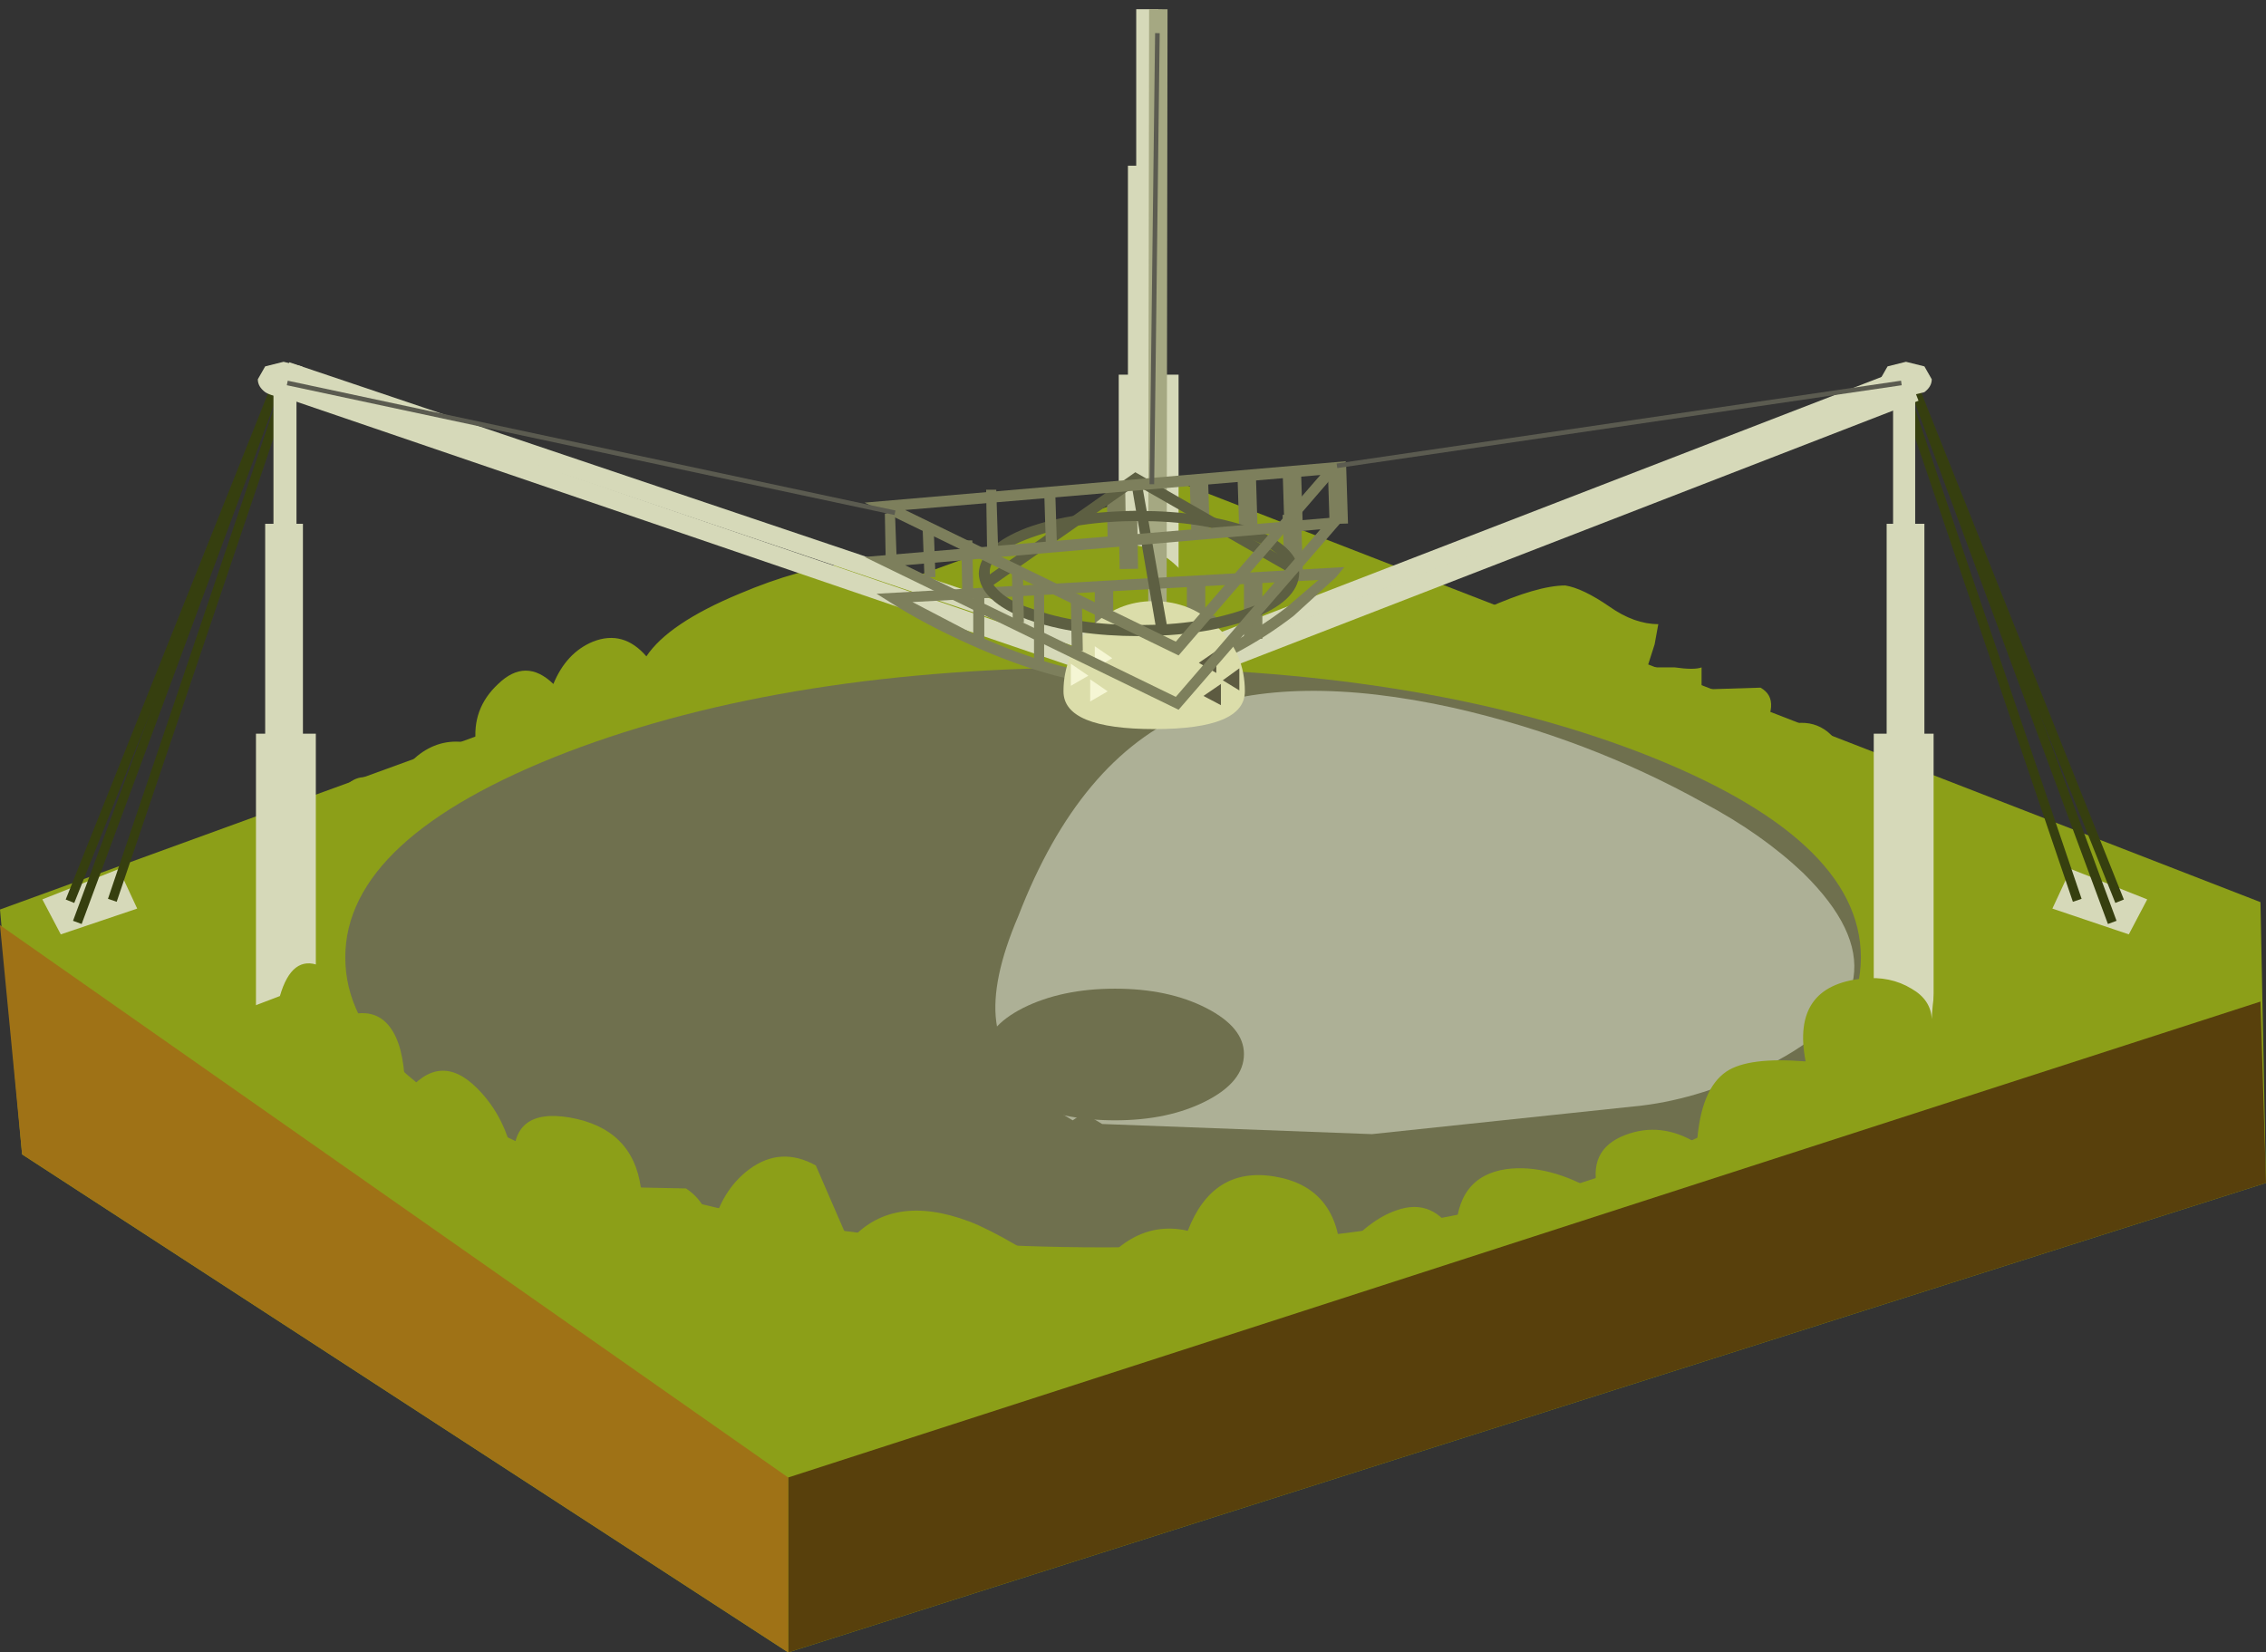 <?xml version="1.0" encoding="UTF-8" standalone="no"?>
<svg xmlns:xlink="http://www.w3.org/1999/xlink" height="89.75px" width="123.05px" xmlns="http://www.w3.org/2000/svg">
  <rect width="100%" height="100%" fill="#333333" stroke="none"/>
  <g transform="matrix(1.0, 0.0, 0.0, 1.0, 61.5, 45.1)">
    <path d="M61.25 3.9 L61.55 19.15 -18.7 44.65 -60.3 17.6 -61.5 4.3 2.4 -18.95 61.25 3.9" fill="#8c9f18" fill-rule="evenodd" stroke="none"/>
    <path d="M2.5 -24.75 L2.5 -9.0 -0.75 -9.0 -0.75 -24.75 2.5 -24.75" fill="#d6d9b9" fill-rule="evenodd" stroke="none"/>
    <path d="M1.8 -36.1 L1.8 -20.35 -0.25 -20.35 -0.25 -36.1 1.8 -36.1" fill="#d6d9b9" fill-rule="evenodd" stroke="none"/>
    <path d="M1.4 -44.6 L1.4 -35.45 0.2 -35.45 0.2 -44.6 1.4 -44.6" fill="#d6d9b9" fill-rule="evenodd" stroke="none"/>
    <path d="M7.4 -16.4 Q10.05 -17.0 8.65 -13.3 10.25 -14.25 11.3 -13.9 12.4 -13.5 12.2 -11.8 L13.95 -10.85 15.45 -9.7 15.75 -9.7 Q16.15 -10.75 19.2 -12.05 22.0 -13.3 23.5 -13.3 24.45 -13.15 25.9 -12.15 27.25 -11.2 28.55 -11.2 L28.35 -10.1 27.95 -8.85 29.45 -8.85 Q30.5 -8.7 30.9 -8.85 L30.9 -7.65 34.1 -7.75 Q35.35 -7.05 33.9 -4.95 36.3 -6.5 37.75 -5.35 39.2 -4.15 38.05 -1.7 39.95 -1.7 41.0 -0.8 42.25 0.25 41.05 1.85 L42.15 3.7 Q42.35 4.45 41.9 5.75 41.9 6.05 42.25 6.3 L42.8 6.9 42.5 8.1 42.8 7.8 43.1 7.5 Q46.2 10.6 41.3 16.05 37.35 20.4 33.0 22.35 28.1 24.85 21.9 26.05 L10.15 26.8 -0.85 26.15 Q-7.4 25.75 -11.85 25.95 L-22.15 25.5 Q-25.65 24.85 -31.75 22.65 -39.15 19.65 -45.15 14.95 -48.4 12.35 -47.5 8.85 -46.4 4.75 -47.8 2.75 -45.45 1.0 -43.65 0.7 L-43.05 0.1 Q-43.5 -1.9 -42.45 -2.65 -41.4 -3.35 -40.1 -2.0 -39.65 -3.6 -38.4 -4.35 -37.15 -5.1 -35.65 -4.65 -35.9 -6.6 -34.45 -7.95 -32.95 -9.4 -31.45 -7.95 -30.75 -9.65 -29.3 -10.25 -27.65 -10.9 -26.4 -9.45 -25.2 -11.25 -21.35 -12.85 -18.05 -14.25 -15.4 -14.5 L-11.15 -13.75 -7.1 -13.9 Q-6.95 -13.6 -6.95 -13.2 L-6.8 -12.7 Q-4.55 -15.4 -3.25 -12.4 -2.8 -15.4 -0.55 -15.5 1.65 -15.65 3.3 -13.3 4.85 -15.85 7.4 -16.4" fill="#8c9f18" fill-rule="evenodd" stroke="none"/>
    <path d="M-1.6 -8.85 Q15.45 -8.85 27.5 -4.25 39.55 0.4 39.55 6.9 39.55 13.4 27.5 18.05 15.45 22.65 -1.6 22.65 -18.65 22.65 -30.7 18.05 -42.75 13.45 -42.75 6.9 -42.75 0.4 -30.7 -4.25 -18.65 -8.85 -1.6 -8.85" fill="#6f704e" fill-rule="evenodd" stroke="none"/>
    <path d="M31.0 -1.5 Q34.2 0.2 36.45 2.35 39.55 5.4 39.15 8.0 38.75 10.65 34.45 12.8 30.95 14.55 27.65 14.95 L13.0 16.5 -1.65 15.95 -2.65 15.35 -3.25 15.75 Q-7.0 13.6 -7.4 10.4 -7.7 8.15 -6.2 4.65 -2.9 -3.9 3.1 -6.45 8.65 -8.6 17.45 -6.65 24.7 -5.0 31.0 -1.5" fill="#adb096" fill-rule="evenodd" stroke="none"/>
    <path d="M-54.05 4.25 L-58.2 5.65 -59.2 3.75 -55.05 2.1 -54.05 4.25" fill="#d6d9b9" fill-rule="evenodd" stroke="none"/>
    <path d="M-46.45 -24.3 L-57.7 3.85" fill="none" stroke="#363f0f" stroke-linecap="butt" stroke-linejoin="miter-clip" stroke-miterlimit="4.0" stroke-width="0.5"/>
    <path d="M-46.45 -24.3 L-57.3 5.0" fill="none" stroke="#363f0f" stroke-linecap="butt" stroke-linejoin="miter-clip" stroke-miterlimit="4.0" stroke-width="0.5"/>
    <path d="M-45.9 -24.3 L-55.4 3.8" fill="none" stroke="#363f0f" stroke-linecap="butt" stroke-linejoin="miter-clip" stroke-miterlimit="4.0" stroke-width="0.5"/>
    <path d="M-44.7 -24.5 Q-44.7 -24.1 -45.1 -23.8 -45.5 -23.55 -46.1 -23.55 -46.7 -23.55 -47.1 -23.8 -47.5 -24.1 -47.5 -24.5 L-47.1 -25.2 -46.1 -25.45 -45.1 -25.2 -44.7 -24.5" fill="#d6d9b9" fill-rule="evenodd" stroke="none"/>
    <path d="M-47.6 -5.25 L-44.35 -5.25 -44.35 10.5 -47.6 10.5 -47.6 -5.25" fill="#d6d9b9" fill-rule="evenodd" stroke="none"/>
    <path d="M-45.05 -16.65 L-45.05 -0.9 -47.1 -0.9 -47.1 -16.65 -45.05 -16.65" fill="#d6d9b9" fill-rule="evenodd" stroke="none"/>
    <path d="M-45.4 -25.15 L-45.4 -16.0 -46.65 -16.0 -46.65 -25.15 -45.4 -25.15" fill="#d6d9b9" fill-rule="evenodd" stroke="none"/>
    <path d="M49.95 4.25 L50.95 2.1 55.1 3.75 54.1 5.65 49.95 4.25" fill="#d6d9b9" fill-rule="evenodd" stroke="none"/>
    <path d="M42.35 -24.3 L53.6 3.85" fill="none" stroke="#363f0f" stroke-linecap="butt" stroke-linejoin="miter-clip" stroke-miterlimit="4.0" stroke-width="0.5"/>
    <path d="M42.35 -24.3 L53.2 5.0" fill="none" stroke="#363f0f" stroke-linecap="butt" stroke-linejoin="miter-clip" stroke-miterlimit="4.0" stroke-width="0.5"/>
    <path d="M41.75 -24.3 L51.3 3.8" fill="none" stroke="#363f0f" stroke-linecap="butt" stroke-linejoin="miter-clip" stroke-miterlimit="4.0" stroke-width="0.5"/>
    <path d="M40.6 -24.5 L41.0 -25.2 42.0 -25.45 43.0 -25.2 43.4 -24.5 Q43.4 -24.1 43.0 -23.8 L42.0 -23.55 Q40.6 -23.55 40.6 -24.5" fill="#d6d9b9" fill-rule="evenodd" stroke="none"/>
    <path d="M43.5 -5.25 L43.5 10.5 40.25 10.5 40.25 -5.25 43.5 -5.25" fill="#d6d9b9" fill-rule="evenodd" stroke="none"/>
    <path d="M40.95 -16.65 L43.0 -16.65 43.0 -0.9 40.95 -0.9 40.95 -16.65" fill="#d6d9b9" fill-rule="evenodd" stroke="none"/>
    <path d="M41.3 -25.15 L42.5 -25.15 42.5 -16.0 41.3 -16.0 41.3 -25.15" fill="#d6d9b9" fill-rule="evenodd" stroke="none"/>
    <path d="M44.3 11.05 Q43.0 12.95 40.15 13.45 41.25 16.05 39.3 16.9 36.6 17.45 35.4 17.9 33.85 18.4 31.95 19.75 L28.55 22.05 Q25.45 23.45 20.35 23.85 L11.9 24.75 3.85 25.3 -2.25 24.9 -2.35 25.05 -2.65 24.85 -4.45 24.75 Q-6.5 24.6 -12.9 24.7 -18.7 24.65 -20.5 23.55 -23.05 24.95 -27.05 23.1 -31.15 21.2 -31.15 18.2 L-33.6 18.0 Q-36.8 17.4 -40.8 15.35 -46.05 12.65 -48.4 9.8 L-46.3 9.0 Q-45.65 6.75 -44.15 7.35 -42.6 7.95 -43.05 10.2 -41.05 9.4 -40.15 10.95 -39.5 12.05 -39.5 14.35 -37.65 11.95 -35.6 14.0 -34.0 15.6 -33.6 18.0 -33.75 15.05 -30.55 15.6 -27.15 16.2 -26.7 19.4 L-24.25 19.45 Q-23.1 20.2 -22.85 21.75 -22.35 19.55 -20.8 18.4 -19.1 17.15 -17.2 18.2 L-15.4 22.35 Q-13.1 19.65 -8.85 21.25 -6.9 22.0 -2.65 24.85 L-2.25 24.9 Q-1.6 23.15 -0.25 22.3 1.25 21.35 3.0 21.75 4.35 18.25 7.7 18.8 11.05 19.35 11.3 22.95 12.85 21.15 14.3 20.65 16.35 19.9 17.55 22.05 17.55 18.8 20.3 18.4 22.6 18.1 25.3 19.7 24.65 17.35 26.75 16.55 28.7 15.8 30.65 17.0 30.85 14.05 32.25 13.1 33.45 12.3 36.55 12.55 35.75 8.45 39.65 8.05 41.15 7.9 42.3 8.6 43.35 9.2 43.4 10.25 43.45 8.8 44.0 6.6 45.65 8.95 44.3 11.05" fill="#8c9f18" fill-rule="evenodd" stroke="none"/>
    <path d="M61.25 9.3 L61.55 19.15 -18.7 44.65 -18.7 35.15 61.25 9.3" fill="#58400c" fill-rule="evenodd" stroke="none"/>
    <path d="M-18.7 44.65 L-60.3 17.6 -61.5 5.15 -18.7 35.15 -18.7 44.65" fill="#9f7216" fill-rule="evenodd" stroke="none"/>
    <path d="M1.4 -44.6 L1.35 -11.25" fill="none" stroke="#a5a882" stroke-linecap="butt" stroke-linejoin="miter-clip" stroke-miterlimit="4.0" stroke-width="1.0"/>
    <path d="M-0.25 -17.35 L-0.2 -14.2" fill="none" stroke="#7d7f5c" stroke-linecap="butt" stroke-linejoin="miter-clip" stroke-miterlimit="4.0" stroke-width="1.0"/>
    <path d="M42.5 -23.8 L1.35 -7.85 -46.25 -24.1" fill="none" stroke="#d6d9b9" stroke-linecap="butt" stroke-linejoin="miter-clip" stroke-miterlimit="4.0" stroke-width="1.0"/>
    <path d="M-45.95 -24.95 L1.5 -8.95 42.25 -24.7" fill="none" stroke="#d6d9b9" stroke-linecap="butt" stroke-linejoin="miter-clip" stroke-miterlimit="4.0" stroke-width="1.0"/>
    <path d="M-1.55 -8.4 L-1.55 -13.2" fill="none" stroke="#7d7f5c" stroke-linecap="butt" stroke-linejoin="miter-clip" stroke-miterlimit="4.0" stroke-width="1.0"/>
    <path d="M3.45 -8.75 L3.45 -13.55" fill="none" stroke="#7d7f5c" stroke-linecap="butt" stroke-linejoin="miter-clip" stroke-miterlimit="4.0" stroke-width="1.0"/>
    <path d="M6.55 -10.4 L6.55 -13.8" fill="none" stroke="#7d7f5c" stroke-linecap="butt" stroke-linejoin="miter-clip" stroke-miterlimit="4.0" stroke-width="1.0"/>
    <path d="M-0.75 -11.5 L-0.7 -8.3" fill="none" stroke="#7d7f5c" stroke-linecap="butt" stroke-linejoin="miter-clip" stroke-miterlimit="4.0" stroke-width="1.0"/>
    <path d="M4.0 -11.65 L4.05 -8.45" fill="none" stroke="#7d7f5c" stroke-linecap="butt" stroke-linejoin="miter-clip" stroke-miterlimit="4.0" stroke-width="1.0"/>
    <path d="M8.65 -17.15 L8.75 -13.95" fill="none" stroke="#7d7f5c" stroke-linecap="butt" stroke-linejoin="miter-clip" stroke-miterlimit="4.0" stroke-width="1.0"/>
    <path d="M11.1 -19.8 L11.2 -16.65" fill="none" stroke="#7d7f5c" stroke-linecap="butt" stroke-linejoin="miter-clip" stroke-miterlimit="4.0" stroke-width="1.0"/>
    <path d="M8.65 -19.55 L8.75 -16.35" fill="none" stroke="#7d7f5c" stroke-linecap="butt" stroke-linejoin="miter-clip" stroke-miterlimit="4.0" stroke-width="1.0"/>
    <path d="M6.2 -19.25 L6.3 -16.05" fill="none" stroke="#7d7f5c" stroke-linecap="butt" stroke-linejoin="miter-clip" stroke-miterlimit="4.0" stroke-width="1.0"/>
    <path d="M3.6 -19.15 L3.7 -15.95" fill="none" stroke="#7d7f5c" stroke-linecap="butt" stroke-linejoin="miter-clip" stroke-miterlimit="4.0" stroke-width="1.0"/>
    <path d="M-0.9 -18.7 L-0.85 -15.5" fill="none" stroke="#7d7f5c" stroke-linecap="butt" stroke-linejoin="miter-clip" stroke-miterlimit="4.0" stroke-width="1.0"/>
    <path d="M2.15 -8.2 L-0.3 -7.85 Q-3.85 -7.85 -8.85 -10.1 -11.3 -11.2 -13.1 -12.35 L-13.9 -12.85 11.5 -14.3 11.05 -13.75 8.75 -11.65 Q5.7 -9.3 2.15 -8.2 M10.1 -13.6 L-11.95 -12.4 -8.6 -10.65 Q-3.6 -8.4 -0.3 -8.4 L1.95 -8.75 Q5.25 -9.75 8.35 -12.1 L10.1 -13.6" fill="#7d7f5c" fill-rule="evenodd" stroke="none"/>
    <path d="M6.1 -7.55 Q6.1 -5.5 1.2 -5.5 -3.75 -5.5 -3.75 -7.55 -3.75 -9.55 -2.3 -11.0 -0.85 -12.45 1.15 -12.45 3.2 -12.45 4.65 -11.0 6.1 -9.6 6.1 -7.55" fill="#dbddaa" fill-rule="evenodd" stroke="none"/>
    <path d="M-2.3 -8.2 L-1.35 -7.55 -2.3 -7.0 -2.3 -8.2" fill="#f5f6d4" fill-rule="evenodd" stroke="none"/>
    <path d="M-3.35 -9.05 L-2.4 -8.4 -3.35 -7.85 -3.35 -9.05" fill="#f5f6d4" fill-rule="evenodd" stroke="none"/>
    <path d="M-2.05 -10.0 L-1.1 -9.35 -2.05 -8.8 -2.05 -10.0" fill="#f5f6d4" fill-rule="evenodd" stroke="none"/>
    <path d="M4.8 -7.95 L4.8 -6.8 3.85 -7.3 4.8 -7.95" fill="#5d5b41" fill-rule="evenodd" stroke="none"/>
    <path d="M5.8 -8.8 L5.8 -7.6 4.9 -8.15 5.8 -8.8" fill="#5d5b41" fill-rule="evenodd" stroke="none"/>
    <path d="M4.55 -9.75 L4.55 -8.55 Q4.1 -8.8 3.6 -9.1 L4.55 -9.75" fill="#5d5b41" fill-rule="evenodd" stroke="none"/>
    <path d="M9.05 -13.95 Q9.0 -12.45 6.4 -11.45 3.8 -10.55 0.35 -10.55 -3.15 -10.55 -5.7 -11.45 -8.3 -12.45 -8.35 -13.95 -8.3 -15.45 -5.7 -16.45 -3.15 -17.35 0.35 -17.35 3.8 -17.35 6.4 -16.45 9.0 -15.45 9.05 -13.95 M0.35 -16.8 Q-3.05 -16.8 -5.5 -15.9 -7.85 -15.05 -7.75 -13.95 -7.8 -13.5 -7.2 -12.95 -6.6 -12.4 -5.5 -12.05 -3.05 -11.15 0.35 -11.15 3.75 -11.15 6.2 -12.05 7.25 -12.4 7.85 -12.95 8.45 -13.5 8.45 -13.95 8.45 -15.05 6.2 -15.9 3.75 -16.8 0.35 -16.8" fill="#5d5f42" fill-rule="evenodd" stroke="none"/>
    <path d="M0.2 -18.75 L-7.6 -13.3 -7.9 -13.8 0.15 -19.45 8.8 -14.5 8.5 -14.0 0.2 -18.75" fill="#5d5f42" fill-rule="evenodd" stroke="none"/>
    <path d="M1.3 -10.85 L-0.1 -19.05 0.45 -19.15 1.9 -10.95 1.3 -10.85" fill="#5d5f42" fill-rule="evenodd" stroke="none"/>
    <path d="M-8.65 -10.4 L-8.65 -12.65 -8.05 -12.65 -8.05 -10.4 -8.65 -10.4" fill="#7d7f5c" fill-rule="evenodd" stroke="none"/>
    <path d="M-5.35 -9.1 L-5.35 -12.8 -4.8 -12.8 -4.8 -9.1 -5.35 -9.1" fill="#7d7f5c" fill-rule="evenodd" stroke="none"/>
    <path d="M2.5 -6.55 L-14.55 -14.85 11.6 -17.05 2.5 -6.55 M10.2 -16.35 L-12.35 -14.4 2.35 -7.25 10.2 -16.35" fill="#7d7f5c" fill-rule="evenodd" stroke="none"/>
    <path d="M2.5 -9.5 L-14.55 -17.8 11.6 -20.05 2.5 -9.5 M10.2 -19.3 L-12.35 -17.4 2.35 -10.25 10.2 -19.3" fill="#7d7f5c" fill-rule="evenodd" stroke="none"/>
    <path d="M-13.45 -17.2 L-12.9 -17.25 -12.8 -14.5 -13.4 -14.45 -13.45 -17.2" fill="#7d7f5c" fill-rule="evenodd" stroke="none"/>
    <path d="M-11.4 -16.45 L-10.8 -16.5 -10.7 -13.75 -11.3 -13.75 -11.4 -16.45" fill="#7d7f5c" fill-rule="evenodd" stroke="none"/>
    <path d="M-9.3 -15.75 L-8.7 -15.75 -8.65 -13.0 -9.25 -13.0 -9.3 -15.75" fill="#7d7f5c" fill-rule="evenodd" stroke="none"/>
    <path d="M-6.55 -14.0 L-5.95 -14.05 -5.9 -11.3 -6.5 -11.25 -6.55 -14.0" fill="#7d7f5c" fill-rule="evenodd" stroke="none"/>
    <path d="M-3.35 -12.45 L-2.75 -12.5 -2.7 -9.75 -3.3 -9.7 -3.35 -12.45" fill="#7d7f5c" fill-rule="evenodd" stroke="none"/>
    <path d="M-4.8 -18.5 L-4.2 -18.5 -4.1 -15.3 -4.7 -15.3 -4.8 -18.5" fill="#7d7f5c" fill-rule="evenodd" stroke="none"/>
    <path d="M-7.95 -18.5 L-7.4 -18.5 -7.3 -15.3 -7.9 -15.3 -7.95 -18.5" fill="#7d7f5c" fill-rule="evenodd" stroke="none"/>
    <path d="M-45.9 -24.3 L-12.9 -17.25" fill="none" stroke="#5b5b50" stroke-linecap="butt" stroke-linejoin="miter-clip" stroke-miterlimit="4.0" stroke-width="0.25"/>
    <path d="M11.1 -19.8 L41.75 -24.3" fill="none" stroke="#5b5b50" stroke-linecap="butt" stroke-linejoin="miter-clip" stroke-miterlimit="4.0" stroke-width="0.25"/>
    <path d="M1.35 -43.3 L1.05 -18.8" fill="none" stroke="#5b5b50" stroke-linecap="butt" stroke-linejoin="miter-clip" stroke-miterlimit="4.0" stroke-width="0.25"/>
    <path d="M6.05 12.15 Q6.05 13.65 4.0 14.7 1.95 15.75 -0.95 15.75 -3.9 15.75 -5.95 14.7 -8.0 13.65 -8.0 12.15 -8.0 10.7 -5.95 9.65 -3.85 8.6 -0.95 8.6 1.95 8.6 4.0 9.65 6.05 10.7 6.05 12.15" fill="#6f704e" fill-rule="evenodd" stroke="none"/>
  </g>
</svg>
